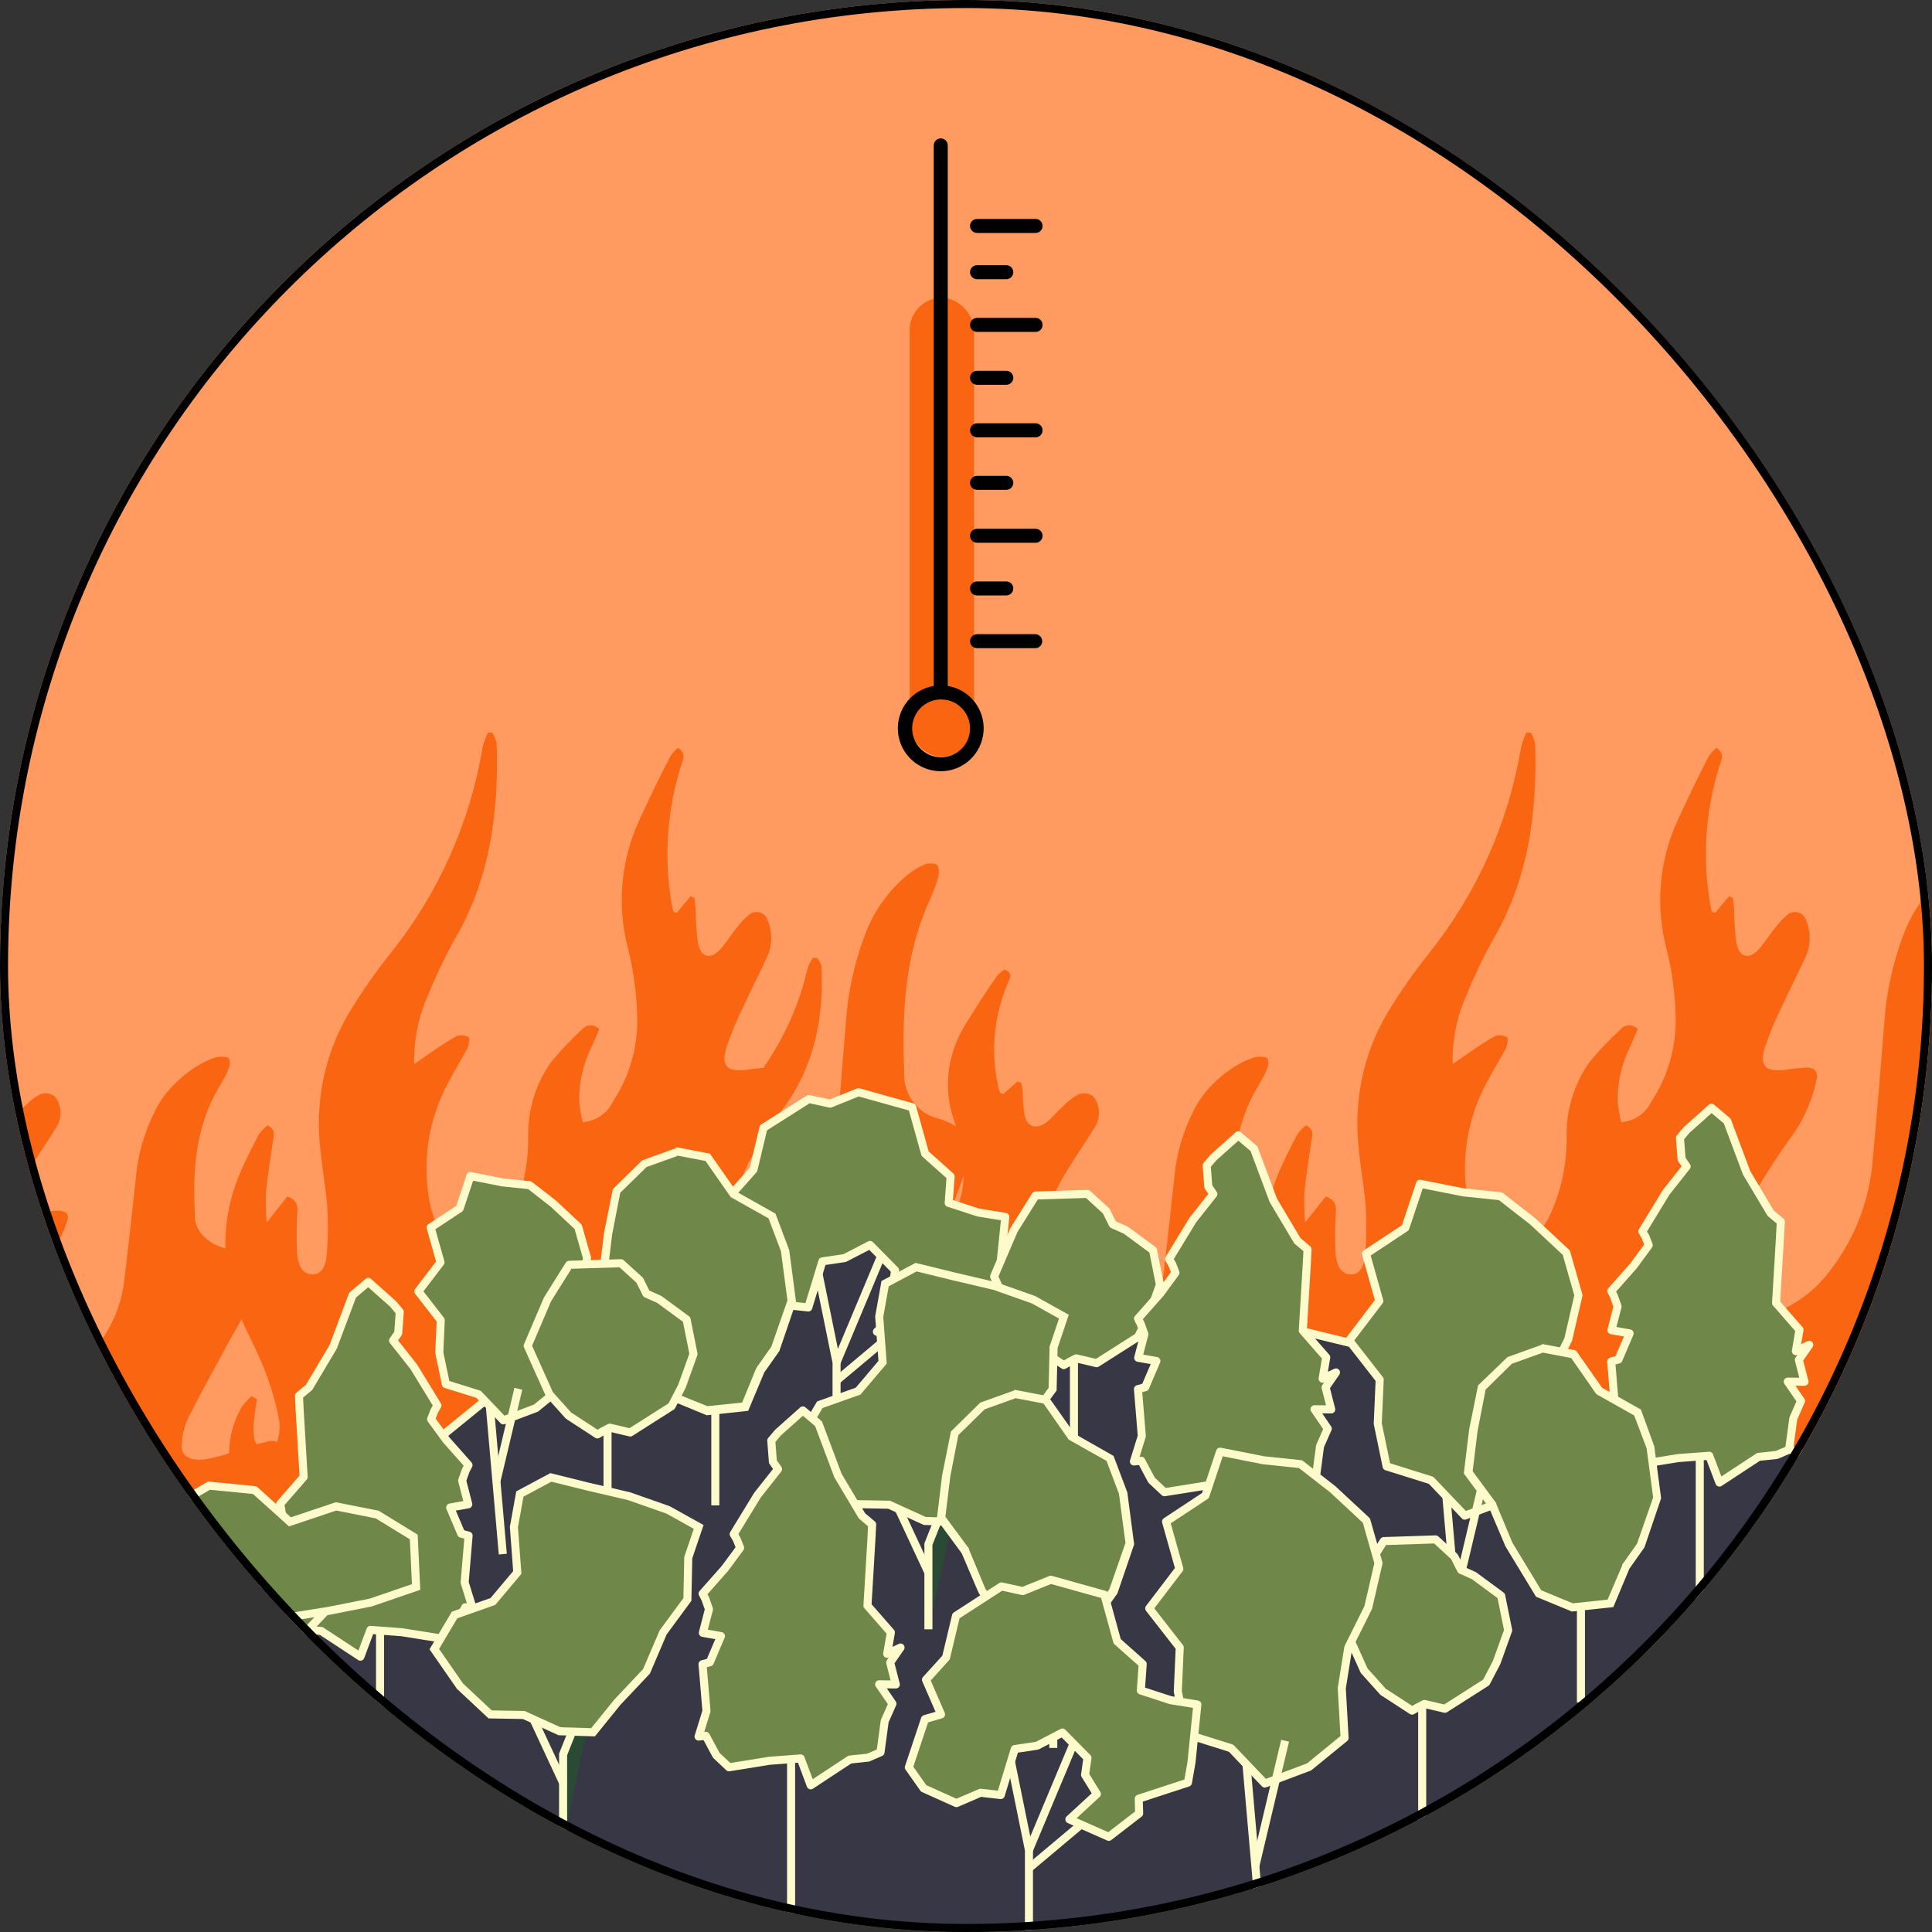 <svg width="240" height="240" viewBox="0 0 240 240" fill="none" xmlns="http://www.w3.org/2000/svg">
<rect x="0" y="0" width="240" height="240" fill="#333333" stroke="none"/>
<g clip-path="url(#clip0_629_5061)">
<rect width="240" height="240" rx="120" fill="#FF9A61"/>
<path d="M31.93 173.816C31.8 174.649 31.625 175.488 31.57 176.386C31.435 177.239 31.455 178.112 31.635 178.956C31.9 179.593 32.445 180.065 33.105 180.24C33.475 180.316 34.23 179.638 34.385 179.146V179.151C34.705 178.333 34.81 177.45 34.695 176.582C34.395 174.83 33.94 173.109 33.335 171.442C32.62 169.334 31.62 167.302 30.65 165.299C27.32 158.388 27.015 151.462 30.38 144.486C30.98 143.202 31.56 142.017 32.21 140.838C32.51 140.446 32.86 140.095 33.245 139.794C34.32 140.361 34 141.079 33.9 141.786C33.595 143.935 33.235 146.062 33.03 148.211C32.985 149.43 33.02 150.65 33.13 151.859L35.69 148.632C37.215 149.174 36.97 150.213 36.905 151.202L36.91 151.207C36.825 152.717 36.825 154.228 36.91 155.739C37.01 156.833 37.345 158.193 38.7 158.308C40.055 158.424 40.505 157.024 40.58 155.919C40.785 153.621 40.785 151.307 40.58 149.008C40.16 145.269 39.39 141.596 39.67 137.791H39.675C39.94 133.46 41.26 129.264 43.515 125.56C45.065 123.026 46.775 120.592 48.635 118.273C54.505 110.9 58.404 102.137 59.959 92.822C60.114 92.195 60.334 91.582 60.614 91H61.154H61.149C61.404 91.417 61.594 91.878 61.699 92.36C61.979 101.058 60.839 109.434 56.26 117.078C55.08 119.256 54.025 121.499 53.1 123.798C51.94 126.438 51.38 129.304 51.45 132.189C52.334 131.572 52.935 131.135 53.55 130.739C54.584 129.996 55.664 129.308 56.774 128.681C57.264 128.536 57.794 128.606 58.234 128.872C58.374 128.947 58.234 129.76 58.104 130.157C57.324 131.647 56.404 133.063 55.644 134.553C53.199 139.11 52.404 144.375 53.394 149.46C53.754 151.171 54.419 152.802 55.364 154.278C56.464 155.984 57.924 156.14 59.754 155.126V155.121C61.554 154.047 62.954 152.416 63.749 150.474C64.999 147.603 65.634 144.496 65.619 141.364C65.519 138.052 66.479 134.8 68.359 132.074C69.554 130.589 70.864 129.199 72.274 127.909C72.529 127.583 72.924 127.382 73.339 127.372C73.759 127.357 74.159 127.532 74.439 127.849C74.134 128.566 73.824 129.354 73.464 130.097C72.429 132.185 71.914 134.494 71.954 136.827C72.034 137.696 72.179 138.554 72.389 139.397C74.009 139.292 75.444 138.313 76.139 136.842C78.189 133.746 79.244 130.097 79.159 126.383C79.099 123.502 78.719 120.641 78.019 117.851C76.639 112.621 77.094 107.071 79.299 102.138C80.579 99.362 81.859 96.652 83.279 93.942C83.544 93.55 83.859 93.199 84.214 92.898C85.364 93.641 84.804 94.464 84.559 95.262C82.844 100.798 82.464 106.655 83.449 112.365C83.504 112.672 83.584 112.978 83.679 113.279C83.679 113.279 83.834 113.279 84.049 113.409L85.789 111.336L86.273 111.557C86.273 112.059 86.403 112.561 86.428 113.073C86.428 114.423 86.519 115.778 86.698 117.118C87.084 118.995 88.273 119.276 89.528 117.876C90.268 117.043 90.808 116.079 91.563 115.206C91.983 114.624 92.478 114.102 93.033 113.65C93.408 113.324 93.923 113.214 94.398 113.354C94.873 113.5 95.243 113.876 95.378 114.358C96.003 115.869 95.943 117.58 95.208 119.045C94.323 121.013 93.313 122.9 92.418 124.892C91.563 126.599 90.828 128.36 90.218 130.172C89.563 132.406 90.308 133.153 92.598 132.923C93.543 132.767 94.498 132.667 95.453 132.611C96.413 132.611 96.913 133.153 96.643 134.192C96.133 136.621 95.138 138.92 93.723 140.953C91.498 143.944 89.563 147.181 87.658 150.368C86.913 151.352 86.698 152.642 87.083 153.811L90.218 152.747C90.973 152.491 91.933 152.014 92.343 152.903C92.573 153.43 92.138 154.393 91.768 155.01C90.923 156.451 89.888 157.786 89.003 159.211C88.583 159.894 88.253 160.627 88.018 161.394C87.533 162.985 88.093 163.668 89.798 163.452V163.447C90.683 163.327 91.543 163.076 92.358 162.704C94.683 161.625 96.718 159.989 98.268 157.937C101.393 153.936 103.263 149.098 103.643 144.035C104.168 138.368 104.618 132.702 105.078 127.036C105.328 123.282 106.133 119.583 107.473 116.065C108.533 113.22 110.313 110.705 112.643 108.768C113.248 108.256 113.923 107.824 114.638 107.483C115.183 107.217 115.808 107.187 116.368 107.408C116.673 107.613 116.663 108.537 116.523 109.079V109.074C116.193 110.148 115.788 111.192 115.318 112.211C112.363 118.866 112.043 125.947 112.323 133.179C112.158 135.919 113.993 138.379 116.663 138.986C119.928 139.99 120.937 141.746 120.028 144.998C119.133 147.814 118.078 150.574 116.878 153.275C115.113 157.666 113.258 162.088 111.558 166.584C111.053 168.009 110.763 169.505 110.698 171.016C110.568 172.968 111.568 173.841 113.503 173.585C114.738 173.284 115.943 172.863 117.098 172.326C118.378 171.814 119.658 171.131 121.078 170.694C121.628 170.378 122.328 170.509 122.723 171.011C123.118 171.508 123.088 172.22 122.653 172.687C116.638 182.9 109.598 192.281 99.309 198.565C92.564 202.941 84.665 205.179 76.639 204.989C70.254 204.974 63.89 204.236 57.67 202.791C53.755 201.752 49.99 200.221 46.151 198.936C44.8 198.444 43.421 198.053 42.016 197.767C32.941 196.136 28.536 190.354 28.486 181.411C28.326 179.077 28.876 176.748 30.061 174.731C30.411 174.269 30.801 173.837 31.226 173.446L31.93 173.816Z" fill="#FA6512"/>
<path d="M103.972 188.682C103.84 189.091 103.663 189.503 103.608 189.944C103.471 190.363 103.492 190.792 103.674 191.206C103.941 191.519 104.492 191.751 105.159 191.837C105.533 191.874 106.296 191.542 106.452 191.3V191.302C106.776 190.901 106.882 190.467 106.766 190.04C106.462 189.18 106.003 188.334 105.391 187.516C104.669 186.48 103.658 185.482 102.678 184.498C99.313 181.103 99.005 177.701 102.405 174.274C103.012 173.643 103.598 173.061 104.254 172.482C104.558 172.289 104.911 172.117 105.3 171.969C106.387 172.248 106.063 172.6 105.962 172.948C105.654 174.003 105.29 175.048 105.083 176.103C105.038 176.703 105.073 177.302 105.184 177.896L107.771 176.311C109.312 176.577 109.064 177.087 108.999 177.573L109.004 177.575C108.918 178.317 108.918 179.059 109.004 179.801C109.105 180.339 109.443 181.007 110.813 181.064C112.182 181.12 112.637 180.433 112.712 179.89C112.919 178.761 112.919 177.625 112.712 176.495C112.288 174.659 111.51 172.854 111.793 170.985H111.798C112.066 168.858 113.399 166.796 115.678 164.977C117.244 163.732 118.972 162.536 120.852 161.397C126.783 157.776 130.724 153.471 132.296 148.895C132.452 148.587 132.675 148.286 132.958 148H133.503H133.498C133.756 148.205 133.948 148.431 134.054 148.668C134.337 152.941 133.185 157.055 128.557 160.81C127.365 161.88 126.299 162.982 125.364 164.111C124.192 165.408 123.626 166.816 123.696 168.233C124.591 167.93 125.197 167.716 125.818 167.521C126.864 167.156 127.956 166.818 129.077 166.51C129.572 166.439 130.108 166.473 130.553 166.604C130.694 166.641 130.553 167.04 130.421 167.235C129.633 167.967 128.703 168.662 127.935 169.395C125.465 171.633 124.661 174.219 125.662 176.717C126.025 177.558 126.697 178.359 127.652 179.084C128.764 179.922 130.239 179.998 132.089 179.5V179.498C133.907 178.97 135.322 178.169 136.125 177.215C137.389 175.805 138.03 174.279 138.015 172.74C137.914 171.113 138.884 169.516 140.784 168.177C141.991 167.447 143.315 166.764 144.74 166.131C144.998 165.97 145.397 165.872 145.816 165.867C146.24 165.859 146.645 165.946 146.928 166.101C146.619 166.454 146.306 166.841 145.942 167.206C144.897 168.231 144.376 169.365 144.417 170.512C144.497 170.938 144.644 171.36 144.856 171.774C146.493 171.722 147.943 171.241 148.645 170.519C150.717 168.998 151.783 167.206 151.697 165.381C151.637 163.966 151.253 162.561 150.545 161.19C149.151 158.621 149.611 155.894 151.839 153.471C153.132 152.108 154.426 150.776 155.86 149.445C156.128 149.253 156.447 149.08 156.805 148.932C157.967 149.297 157.401 149.702 157.154 150.094C155.421 152.813 155.037 155.69 156.032 158.495C156.088 158.646 156.169 158.796 156.265 158.944C156.265 158.944 156.421 158.944 156.639 159.008L158.397 157.99L158.887 158.098C158.887 158.345 159.018 158.591 159.044 158.843C159.044 159.506 159.135 160.172 159.316 160.83C159.705 161.752 160.908 161.89 162.176 161.202C162.924 160.793 163.47 160.32 164.232 159.891C164.657 159.605 165.157 159.348 165.718 159.126C166.097 158.966 166.617 158.912 167.097 158.981C167.577 159.052 167.951 159.237 168.087 159.474C168.719 160.216 168.658 161.057 167.916 161.777C167.021 162.743 166.001 163.67 165.096 164.649C164.232 165.487 163.49 166.352 162.873 167.243C162.211 168.34 162.964 168.707 165.278 168.594C166.233 168.517 167.198 168.468 168.163 168.441C169.133 168.441 169.638 168.707 169.366 169.217C168.85 170.411 167.845 171.54 166.415 172.538C164.167 174.008 162.211 175.598 160.286 177.163C159.534 177.646 159.316 178.28 159.705 178.855L162.873 178.332C163.636 178.206 164.606 177.972 165.021 178.408C165.253 178.667 164.813 179.141 164.44 179.444C163.586 180.151 162.54 180.807 161.645 181.507C161.221 181.843 160.888 182.203 160.65 182.58C160.16 183.361 160.726 183.697 162.449 183.591V183.588C163.343 183.529 164.212 183.406 165.036 183.223C167.385 182.693 169.441 181.889 171.008 180.881C174.165 178.916 176.055 176.54 176.439 174.052C176.97 171.269 177.424 168.485 177.889 165.702C178.142 163.858 178.955 162.041 180.309 160.313C181.38 158.915 183.179 157.68 185.534 156.728C186.145 156.477 186.827 156.265 187.55 156.097C188.1 155.966 188.732 155.951 189.298 156.06C189.606 156.161 189.596 156.615 189.454 156.881V156.878C189.121 157.406 188.712 157.919 188.237 158.419C185.251 161.688 184.927 165.167 185.21 168.72C185.044 170.066 186.898 171.274 189.596 171.572C192.895 172.065 193.916 172.928 192.996 174.526C192.092 175.909 191.026 177.265 189.813 178.591C188.03 180.748 186.155 182.92 184.437 185.129C183.927 185.829 183.634 186.564 183.568 187.306C183.437 188.265 184.448 188.694 186.403 188.568C187.651 188.42 188.868 188.213 190.036 187.949C191.329 187.698 192.622 187.363 194.057 187.148C194.613 186.993 195.321 187.057 195.72 187.303C196.119 187.548 196.089 187.898 195.649 188.127C189.571 193.144 182.457 197.752 172.059 200.839C165.244 202.989 157.261 204.088 149.151 203.994C142.699 203.987 136.267 203.625 129.982 202.915C126.026 202.404 122.222 201.652 118.342 201.021C116.977 200.78 115.583 200.587 114.163 200.447C104.993 199.646 100.542 196.805 100.491 192.412C100.33 191.266 100.886 190.122 102.083 189.131C102.437 188.904 102.831 188.692 103.26 188.5L103.972 188.682Z" fill="#FA6512"/>
<path d="M-57.028 181.475C-57.16 182.104 -57.337 182.736 -57.392 183.414C-57.529 184.058 -57.508 184.716 -57.327 185.352C-57.059 185.833 -56.508 186.189 -55.841 186.322C-55.467 186.379 -54.704 185.867 -54.548 185.496V185.5C-54.224 184.883 -54.118 184.217 -54.234 183.562C-54.538 182.24 -54.997 180.942 -55.609 179.685C-56.331 178.094 -57.342 176.561 -58.322 175.05C-61.687 169.837 -61.995 164.612 -58.595 159.349C-57.989 158.38 -57.402 157.487 -56.745 156.597C-56.442 156.302 -56.089 156.037 -55.7 155.809C-54.613 156.237 -54.937 156.779 -55.038 157.313C-55.346 158.933 -55.71 160.538 -55.917 162.159C-55.962 163.079 -55.927 163.999 -55.816 164.911L-53.229 162.477C-51.688 162.886 -51.936 163.67 -52.001 164.415L-51.996 164.419C-52.082 165.559 -52.082 166.698 -51.996 167.838C-51.895 168.663 -51.557 169.689 -50.188 169.777C-48.818 169.864 -48.364 168.807 -48.288 167.974C-48.081 166.24 -48.081 164.495 -48.288 162.761C-48.712 159.94 -49.49 157.169 -49.207 154.299H-49.202C-48.934 151.031 -47.6 147.866 -45.322 145.072C-43.756 143.16 -42.028 141.324 -40.148 139.574C-34.217 134.012 -30.276 127.401 -28.704 120.374C-28.547 119.901 -28.325 119.439 -28.042 119H-27.497H-27.502C-27.244 119.314 -27.052 119.663 -26.946 120.026C-26.663 126.587 -27.815 132.906 -32.443 138.673C-33.635 140.316 -34.702 142.008 -35.636 143.742C-36.808 145.734 -37.374 147.896 -37.304 150.073C-36.409 149.607 -35.803 149.278 -35.182 148.978C-34.136 148.418 -33.044 147.899 -31.923 147.426C-31.428 147.316 -30.892 147.369 -30.448 147.57C-30.306 147.627 -30.448 148.24 -30.579 148.539C-31.367 149.664 -32.297 150.731 -33.065 151.856C-35.535 155.294 -36.339 159.265 -35.338 163.101C-34.974 164.392 -34.303 165.623 -33.348 166.736C-32.236 168.023 -30.761 168.141 -28.912 167.376V167.372C-27.093 166.562 -25.678 165.331 -24.875 163.866C-23.611 161.7 -22.97 159.357 -22.985 156.994C-23.086 154.495 -22.116 152.042 -20.216 149.986C-19.009 148.865 -17.685 147.816 -16.26 146.843C-16.002 146.597 -15.603 146.446 -15.184 146.438C-14.759 146.427 -14.355 146.559 -14.072 146.798C-14.381 147.339 -14.694 147.934 -15.058 148.494C-16.104 150.069 -16.624 151.811 -16.584 153.571C-16.503 154.226 -16.356 154.874 -16.144 155.51C-14.507 155.43 -13.057 154.692 -12.354 153.583C-10.283 151.247 -9.217 148.494 -9.303 145.692C-9.363 143.519 -9.747 141.361 -10.455 139.256C-11.849 135.311 -11.389 131.123 -9.161 127.402C-7.868 125.308 -6.574 123.264 -5.14 121.219C-4.872 120.924 -4.553 120.659 -4.195 120.432C-3.033 120.992 -3.599 121.613 -3.846 122.215C-5.579 126.391 -5.963 130.81 -4.968 135.118C-4.912 135.349 -4.831 135.58 -4.735 135.807C-4.735 135.807 -4.579 135.807 -4.361 135.905L-2.603 134.342L-2.113 134.508C-2.113 134.887 -1.982 135.265 -1.956 135.652C-1.956 136.67 -1.865 137.692 -1.684 138.703C-1.295 140.119 -0.092 140.331 1.176 139.275C1.924 138.646 2.47 137.919 3.232 137.261C3.657 136.821 4.157 136.428 4.718 136.087C5.097 135.841 5.617 135.758 6.097 135.864C6.577 135.973 6.951 136.257 7.087 136.621C7.719 137.761 7.658 139.052 6.916 140.157C6.021 141.641 5.001 143.065 4.096 144.568C3.232 145.855 2.49 147.184 1.873 148.551C1.211 150.236 1.964 150.8 4.278 150.626C5.233 150.508 6.198 150.433 7.163 150.391C8.133 150.391 8.638 150.8 8.366 151.584C7.85 153.416 6.845 155.15 5.415 156.684C3.167 158.94 1.211 161.382 -0.714 163.786C-1.466 164.529 -1.684 165.502 -1.295 166.384L1.873 165.581C2.636 165.388 3.606 165.028 4.021 165.698C4.253 166.096 3.813 166.823 3.44 167.289C2.586 168.375 1.54 169.382 0.645 170.458C0.221 170.973 -0.112 171.525 -0.35 172.105C-0.84 173.305 -0.274 173.82 1.449 173.657V173.653C2.343 173.562 3.212 173.373 4.036 173.093C6.385 172.279 8.441 171.044 10.008 169.496C13.165 166.478 15.055 162.829 15.439 159.009C15.97 154.734 16.424 150.46 16.889 146.185C17.142 143.353 17.955 140.563 19.309 137.909C20.38 135.762 22.179 133.865 24.534 132.404C25.145 132.018 25.827 131.692 26.55 131.435C27.1 131.234 27.732 131.211 28.298 131.378C28.606 131.533 28.596 132.23 28.454 132.639V132.635C28.121 133.445 27.712 134.232 27.237 135.001C24.251 140.022 23.927 145.363 24.21 150.819C24.044 152.887 25.898 154.742 28.596 155.2C31.895 155.957 32.916 157.282 31.996 159.736C31.092 161.86 30.026 163.942 28.813 165.979C27.03 169.292 25.155 172.628 23.437 176.02C22.927 177.095 22.634 178.223 22.568 179.363C22.437 180.835 23.448 181.494 25.403 181.301C26.651 181.074 27.868 180.756 29.036 180.351C30.329 179.965 31.622 179.45 33.057 179.12C33.613 178.882 34.321 178.98 34.72 179.359C35.119 179.734 35.089 180.271 34.649 180.624C28.571 188.328 21.457 195.405 11.059 200.145C4.244 203.447 -3.739 205.135 -11.849 204.992C-18.301 204.98 -24.733 204.424 -31.017 203.333C-34.974 202.549 -38.778 201.395 -42.658 200.425C-44.023 200.054 -45.417 199.759 -46.837 199.543C-56.007 198.313 -60.458 193.951 -60.508 187.205C-60.67 185.444 -60.114 183.687 -58.917 182.165C-58.563 181.817 -58.169 181.491 -57.74 181.196L-57.028 181.475Z" fill="#FA6512"/>
<path d="M160.93 173.816C160.8 174.649 160.625 175.488 160.57 176.386C160.435 177.239 160.455 178.112 160.635 178.956C160.9 179.593 161.445 180.065 162.105 180.24C162.475 180.316 163.23 179.638 163.385 179.146V179.151C163.705 178.333 163.81 177.45 163.695 176.582C163.395 174.83 162.94 173.109 162.335 171.442C161.62 169.334 160.62 167.302 159.65 165.299C156.32 158.388 156.015 151.462 159.38 144.486C159.98 143.202 160.56 142.017 161.21 140.838C161.51 140.446 161.86 140.095 162.245 139.794C163.32 140.361 163 141.079 162.9 141.786C162.595 143.935 162.235 146.062 162.03 148.211C161.985 149.43 162.02 150.65 162.13 151.859L164.69 148.632C166.215 149.174 165.97 150.213 165.905 151.202L165.91 151.207C165.825 152.717 165.825 154.228 165.91 155.739C166.01 156.833 166.345 158.193 167.7 158.308C169.055 158.424 169.505 157.024 169.58 155.919C169.785 153.621 169.785 151.307 169.58 149.008C169.16 145.269 168.39 141.596 168.67 137.791H168.675C168.94 133.46 170.26 129.264 172.515 125.56C174.065 123.026 175.775 120.592 177.635 118.273C183.504 110.9 187.404 102.137 188.959 92.822C189.114 92.195 189.334 91.582 189.614 91H190.154H190.149C190.404 91.417 190.594 91.878 190.699 92.36C190.979 101.058 189.839 109.434 185.26 117.078C184.08 119.256 183.025 121.499 182.1 123.798C180.94 126.438 180.38 129.304 180.45 132.189C181.335 131.572 181.935 131.135 182.549 130.739C183.584 129.996 184.664 129.308 185.774 128.681C186.264 128.536 186.794 128.606 187.234 128.872C187.374 128.947 187.234 129.76 187.104 130.157C186.324 131.647 185.404 133.063 184.644 134.553C182.199 139.11 181.404 144.375 182.394 149.46C182.754 151.171 183.419 152.802 184.364 154.278C185.464 155.984 186.924 156.14 188.754 155.126V155.121C190.554 154.047 191.954 152.416 192.749 150.474C193.999 147.603 194.634 144.496 194.619 141.364C194.519 138.052 195.479 134.8 197.359 132.074C198.554 130.589 199.864 129.199 201.274 127.909C201.529 127.583 201.924 127.382 202.339 127.372C202.759 127.357 203.159 127.532 203.439 127.849C203.134 128.566 202.824 129.354 202.464 130.097C201.429 132.185 200.914 134.494 200.954 136.827C201.034 137.696 201.179 138.554 201.389 139.397C203.009 139.292 204.444 138.313 205.139 136.842C207.189 133.746 208.244 130.097 208.159 126.383C208.099 123.502 207.719 120.641 207.019 117.851C205.639 112.621 206.094 107.071 208.299 102.138C209.579 99.362 210.859 96.652 212.279 93.942C212.544 93.55 212.859 93.199 213.214 92.898C214.364 93.641 213.804 94.464 213.559 95.262C211.844 100.798 211.464 106.655 212.449 112.365C212.504 112.672 212.584 112.978 212.679 113.279C212.679 113.279 212.834 113.279 213.049 113.409L214.789 111.336L215.274 111.557C215.274 112.059 215.404 112.561 215.429 113.073C215.429 114.423 215.519 115.778 215.699 117.118C216.084 118.995 217.274 119.276 218.528 117.876C219.268 117.043 219.808 116.079 220.563 115.206C220.983 114.624 221.478 114.102 222.033 113.65C222.408 113.324 222.923 113.214 223.398 113.354C223.873 113.5 224.243 113.876 224.378 114.358C225.003 115.869 224.943 117.58 224.208 119.045C223.323 121.013 222.313 122.9 221.418 124.892C220.563 126.599 219.828 128.36 219.218 130.172C218.563 132.406 219.308 133.153 221.598 132.923C222.543 132.767 223.498 132.667 224.453 132.611C225.413 132.611 225.913 133.153 225.643 134.192C225.133 136.621 224.138 138.92 222.723 140.953C220.498 143.944 218.563 147.181 216.658 150.368C215.913 151.352 215.698 152.642 216.083 153.811L219.218 152.747C219.973 152.491 220.933 152.014 221.343 152.903C221.573 153.43 221.138 154.393 220.768 155.01C219.923 156.451 218.888 157.786 218.003 159.211C217.583 159.894 217.253 160.627 217.018 161.394C216.533 162.985 217.093 163.668 218.798 163.452V163.447C219.683 163.327 220.543 163.076 221.358 162.704C223.683 161.625 225.718 159.989 227.268 157.937C230.393 153.936 232.263 149.098 232.643 144.035C233.168 138.368 233.618 132.702 234.078 127.036C234.328 123.282 235.133 119.583 236.473 116.065C237.533 113.22 239.313 110.705 241.643 108.768C242.248 108.256 242.923 107.824 243.638 107.483C244.183 107.217 244.808 107.187 245.368 107.408C245.673 107.613 245.663 108.537 245.523 109.079V109.074C245.193 110.148 244.788 111.192 244.318 112.211C241.363 118.866 241.043 125.947 241.323 133.179C241.158 135.919 242.993 138.379 245.663 138.986C248.928 139.99 249.937 141.746 249.028 144.998C248.133 147.814 247.078 150.574 245.878 153.275C244.113 157.666 242.258 162.088 240.558 166.584C240.053 168.009 239.763 169.505 239.698 171.016C239.568 172.968 240.568 173.841 242.503 173.585C243.738 173.284 244.943 172.863 246.098 172.326C247.378 171.814 248.658 171.131 250.078 170.694C250.628 170.378 251.328 170.509 251.723 171.011C252.118 171.508 252.088 172.22 251.653 172.687C245.638 182.9 238.598 192.281 228.309 198.565C221.564 202.941 213.665 205.179 205.639 204.989C199.254 204.974 192.89 204.236 186.67 202.791C182.755 201.752 178.99 200.221 175.15 198.936C173.801 198.444 172.421 198.053 171.016 197.767C161.941 196.136 157.536 190.354 157.486 181.411C157.326 179.077 157.876 176.748 159.061 174.731C159.411 174.269 159.801 173.837 160.226 173.446L160.93 173.816Z" fill="#FA6512"/>
<path d="M232.972 188.682C232.84 189.091 232.663 189.503 232.608 189.944C232.471 190.363 232.492 190.792 232.674 191.206C232.941 191.519 233.492 191.751 234.159 191.837C234.533 191.874 235.296 191.542 235.452 191.3V191.302C235.776 190.901 235.882 190.467 235.766 190.04C235.462 189.18 235.003 188.334 234.391 187.516C233.669 186.48 232.658 185.482 231.678 184.498C228.313 181.103 228.005 177.701 231.405 174.274C232.012 173.643 232.598 173.061 233.254 172.482C233.558 172.289 233.911 172.117 234.3 171.969C235.387 172.248 235.063 172.6 234.962 172.948C234.654 174.003 234.29 175.048 234.083 176.103C234.038 176.703 234.073 177.302 234.184 177.896L236.771 176.311C238.312 176.577 238.064 177.087 237.999 177.573L238.004 177.575C237.918 178.317 237.918 179.059 238.004 179.801C238.105 180.339 238.443 181.007 239.813 181.064C241.182 181.12 241.637 180.433 241.712 179.89C241.919 178.761 241.919 177.625 241.712 176.495C241.288 174.659 240.51 172.854 240.793 170.985H240.798C241.066 168.858 242.399 166.796 244.678 164.977C246.244 163.732 247.972 162.536 249.852 161.397C255.783 157.776 259.724 153.471 261.296 148.895C261.452 148.587 261.675 148.286 261.958 148H262.503H262.498C262.756 148.205 262.948 148.431 263.054 148.668C263.337 152.941 262.185 157.055 257.557 160.81C256.365 161.88 255.299 162.982 254.364 164.111C253.192 165.408 252.626 166.816 252.696 168.233C253.591 167.93 254.197 167.716 254.818 167.521C255.864 167.156 256.956 166.818 258.077 166.51C258.572 166.439 259.108 166.473 259.553 166.604C259.694 166.641 259.553 167.04 259.421 167.235C258.633 167.967 257.703 168.662 256.935 169.395C254.465 171.633 253.661 174.219 254.662 176.717C255.025 177.558 255.697 178.359 256.652 179.084C257.764 179.922 259.239 179.998 261.089 179.5V179.498C262.907 178.97 264.322 178.169 265.125 177.215C266.389 175.805 267.03 174.279 267.015 172.74C266.914 171.113 267.884 169.516 269.784 168.177C270.991 167.447 272.315 166.764 273.74 166.131C273.998 165.97 274.397 165.872 274.816 165.867C275.24 165.859 275.645 165.946 275.928 166.101C275.619 166.454 275.306 166.841 274.942 167.206C273.897 168.231 273.376 169.365 273.417 170.512C273.497 170.938 273.644 171.36 273.856 171.774C275.493 171.722 276.943 171.241 277.645 170.519C279.717 168.998 280.783 167.206 280.697 165.381C280.637 163.966 280.253 162.561 279.545 161.19C278.151 158.621 278.611 155.894 280.839 153.471C282.132 152.108 283.426 150.776 284.86 149.445C285.128 149.253 285.447 149.08 285.805 148.932C286.967 149.297 286.401 149.702 286.154 150.094C284.421 152.813 284.037 155.69 285.032 158.495C285.088 158.646 285.169 158.796 285.265 158.944C285.265 158.944 285.421 158.944 285.639 159.008L287.397 157.99L287.887 158.098C287.887 158.345 288.018 158.591 288.044 158.843C288.044 159.506 288.135 160.172 288.316 160.83C288.705 161.752 289.908 161.89 291.176 161.202C291.924 160.793 292.47 160.32 293.232 159.891C293.657 159.605 294.157 159.348 294.718 159.126C295.097 158.966 295.617 158.912 296.097 158.981C296.577 159.052 296.951 159.237 297.087 159.474C297.719 160.216 297.658 161.057 296.916 161.777C296.021 162.743 295.001 163.67 294.096 164.649C293.232 165.487 292.49 166.352 291.873 167.243C291.211 168.34 291.964 168.707 294.278 168.594C295.233 168.517 296.198 168.468 297.163 168.441C298.133 168.441 298.638 168.707 298.366 169.217C297.85 170.411 296.845 171.54 295.415 172.538C293.167 174.008 291.211 175.598 289.286 177.163C288.534 177.646 288.316 178.28 288.705 178.855L291.873 178.332C292.636 178.206 293.606 177.972 294.021 178.408C294.253 178.667 293.813 179.141 293.44 179.444C292.586 180.151 291.54 180.807 290.645 181.507C290.221 181.843 289.888 182.203 289.65 182.58C289.16 183.361 289.726 183.697 291.449 183.591V183.588C292.343 183.529 293.212 183.406 294.036 183.223C296.385 182.693 298.441 181.889 300.008 180.881C303.165 178.916 305.055 176.54 305.439 174.052C305.97 171.269 306.424 168.485 306.889 165.702C307.142 163.858 307.955 162.041 309.309 160.313C310.38 158.915 312.179 157.68 314.534 156.728C315.145 156.477 315.827 156.265 316.55 156.097C317.1 155.966 317.732 155.951 318.298 156.06C318.606 156.161 318.596 156.615 318.454 156.881V156.878C318.121 157.406 317.712 157.919 317.237 158.419C314.251 161.688 313.927 165.167 314.21 168.72C314.044 170.066 315.898 171.274 318.596 171.572C321.895 172.065 322.916 172.928 321.996 174.526C321.092 175.909 320.026 177.265 318.813 178.591C317.03 180.748 315.155 182.92 313.437 185.129C312.927 185.829 312.634 186.564 312.568 187.306C312.437 188.265 313.448 188.694 315.403 188.568C316.651 188.42 317.868 188.213 319.036 187.949C320.329 187.698 321.622 187.363 323.057 187.148C323.613 186.993 324.321 187.057 324.72 187.303C325.119 187.548 325.089 187.898 324.649 188.127C318.571 193.144 311.457 197.752 301.059 200.839C294.244 202.989 286.261 204.088 278.151 203.994C271.699 203.987 265.267 203.625 258.982 202.915C255.026 202.404 251.222 201.652 247.342 201.021C245.977 200.78 244.583 200.587 243.163 200.447C233.993 199.646 229.542 196.805 229.491 192.412C229.33 191.266 229.886 190.122 231.083 189.131C231.437 188.904 231.831 188.692 232.26 188.5L232.972 188.682Z" fill="#FA6512"/>
<path d="M71.972 181.475C71.84 182.104 71.663 182.736 71.608 183.414C71.471 184.058 71.492 184.716 71.674 185.352C71.941 185.833 72.492 186.189 73.159 186.322C73.533 186.379 74.296 185.867 74.452 185.496V185.5C74.776 184.883 74.882 184.217 74.766 183.562C74.462 182.24 74.003 180.942 73.391 179.685C72.669 178.094 71.658 176.561 70.678 175.05C67.313 169.837 67.005 164.612 70.405 159.349C71.011 158.38 71.598 157.487 72.254 156.597C72.558 156.302 72.911 156.037 73.3 155.809C74.387 156.237 74.063 156.779 73.962 157.313C73.654 158.933 73.29 160.538 73.083 162.159C73.038 163.079 73.073 163.999 73.184 164.911L75.771 162.477C77.312 162.886 77.064 163.67 76.999 164.415L77.004 164.419C76.918 165.559 76.918 166.698 77.004 167.838C77.105 168.663 77.443 169.689 78.812 169.777C80.182 169.864 80.636 168.807 80.712 167.974C80.919 166.24 80.919 164.495 80.712 162.761C80.288 159.94 79.51 157.169 79.793 154.299H79.798C80.066 151.031 81.4 147.866 83.678 145.072C85.244 143.16 86.972 141.324 88.852 139.574C94.784 134.012 98.724 127.401 100.296 120.374C100.452 119.901 100.675 119.439 100.958 119H101.503H101.498C101.756 119.314 101.948 119.663 102.054 120.026C102.337 126.587 101.185 132.906 96.557 138.673C95.365 140.316 94.299 142.008 93.364 143.742C92.192 145.734 91.626 147.896 91.696 150.073C92.591 149.607 93.197 149.278 93.818 148.978C94.864 148.418 95.956 147.899 97.077 147.426C97.572 147.316 98.108 147.369 98.552 147.57C98.694 147.627 98.552 148.24 98.421 148.539C97.633 149.664 96.703 150.731 95.935 151.856C93.465 155.294 92.661 159.265 93.662 163.101C94.025 164.392 94.697 165.623 95.652 166.736C96.764 168.023 98.239 168.141 100.089 167.376V167.372C101.907 166.562 103.322 165.331 104.125 163.866C105.389 161.7 106.03 159.357 106.015 156.994C105.914 154.495 106.884 152.042 108.784 149.986C109.991 148.865 111.315 147.816 112.74 146.843C112.998 146.597 113.397 146.446 113.816 146.438C114.24 146.427 114.645 146.559 114.928 146.798C114.619 147.339 114.306 147.934 113.942 148.494C112.897 150.069 112.376 151.811 112.417 153.571C112.497 154.226 112.644 154.874 112.856 155.51C114.493 155.43 115.943 154.692 116.645 153.583C118.717 151.247 119.783 148.494 119.697 145.692C119.637 143.519 119.253 141.361 118.545 139.256C117.151 135.311 117.611 131.123 119.839 127.402C121.132 125.308 122.426 123.264 123.86 121.219C124.128 120.924 124.447 120.659 124.805 120.432C125.967 120.992 125.401 121.613 125.154 122.215C123.421 126.391 123.037 130.81 124.032 135.118C124.088 135.349 124.169 135.58 124.265 135.807C124.265 135.807 124.421 135.807 124.639 135.905L126.397 134.342L126.887 134.508C126.887 134.887 127.018 135.265 127.044 135.652C127.044 136.67 127.135 137.692 127.316 138.703C127.705 140.119 128.908 140.331 130.176 139.275C130.924 138.646 131.47 137.919 132.232 137.261C132.657 136.821 133.157 136.428 133.718 136.087C134.097 135.841 134.617 135.758 135.097 135.864C135.577 135.973 135.951 136.257 136.087 136.621C136.719 137.761 136.658 139.052 135.916 140.157C135.021 141.641 134.001 143.065 133.096 144.568C132.232 145.855 131.49 147.184 130.873 148.551C130.211 150.236 130.964 150.8 133.278 150.626C134.233 150.508 135.198 150.433 136.163 150.391C137.133 150.391 137.638 150.8 137.366 151.584C136.85 153.416 135.845 155.15 134.415 156.684C132.167 158.94 130.211 161.382 128.286 163.786C127.534 164.529 127.316 165.502 127.705 166.384L130.873 165.581C131.636 165.388 132.606 165.028 133.021 165.698C133.253 166.096 132.813 166.823 132.44 167.289C131.586 168.375 130.54 169.382 129.645 170.458C129.221 170.973 128.888 171.525 128.65 172.105C128.16 173.305 128.726 173.82 130.449 173.657V173.653C131.343 173.562 132.212 173.373 133.036 173.093C135.385 172.279 137.441 171.044 139.008 169.496C142.165 166.478 144.055 162.829 144.439 159.009C144.97 154.734 145.424 150.46 145.889 146.185C146.142 143.353 146.955 140.563 148.309 137.909C149.38 135.762 151.179 133.865 153.534 132.404C154.145 132.018 154.827 131.692 155.55 131.435C156.1 131.234 156.732 131.211 157.298 131.378C157.606 131.533 157.596 132.23 157.454 132.639V132.635C157.121 133.445 156.712 134.232 156.237 135.001C153.251 140.022 152.927 145.363 153.21 150.819C153.044 152.887 154.898 154.742 157.596 155.2C160.895 155.957 161.916 157.282 160.996 159.736C160.092 161.86 159.026 163.942 157.813 165.979C156.03 169.292 154.155 172.628 152.437 176.02C151.927 177.095 151.634 178.223 151.568 179.363C151.437 180.835 152.448 181.494 154.403 181.301C155.651 181.074 156.868 180.756 158.036 180.351C159.329 179.965 160.622 179.45 162.057 179.12C162.613 178.882 163.321 178.98 163.72 179.359C164.119 179.734 164.089 180.271 163.649 180.624C157.571 188.328 150.457 195.405 140.059 200.145C133.244 203.447 125.261 205.135 117.151 204.992C110.699 204.98 104.267 204.424 97.983 203.333C94.026 202.549 90.222 201.395 86.342 200.425C84.977 200.054 83.583 199.759 82.163 199.543C72.993 198.313 68.542 193.951 68.492 187.205C68.33 185.444 68.886 183.687 70.083 182.165C70.437 181.817 70.831 181.491 71.26 181.196L71.972 181.475Z" fill="#FA6512"/>
<rect x="113" y="37" width="8" height="57" rx="4" fill="#FA6512"/>
<path d="M116.864 17.193C116.384 17.193 115.994 17.584 115.994 18.063V85.21C113.255 85.662 111.321 88.143 111.548 90.909C111.776 93.675 114.087 95.806 116.864 95.806C119.64 95.806 121.951 93.675 122.179 90.909C122.407 88.143 120.473 85.662 117.734 85.21V18.063C117.734 17.832 117.642 17.611 117.479 17.448C117.316 17.285 117.095 17.193 116.864 17.193ZM120.5 90.474C120.503 91.928 119.63 93.24 118.288 93.797C116.945 94.358 115.399 94.052 114.369 93.026C113.339 91.999 113.03 90.453 113.588 89.107C114.141 87.765 115.453 86.888 116.908 86.888C118.889 86.888 120.497 88.492 120.5 90.474Z" fill="black"/>
<path d="M129.469 79.649C129.469 79.418 129.378 79.197 129.215 79.034C129.051 78.871 128.831 78.779 128.599 78.779H121.371C120.892 78.779 120.501 79.17 120.501 79.649C120.501 80.132 120.892 80.519 121.371 80.519H128.644C129.109 80.496 129.473 80.115 129.469 79.649Z" fill="black"/>
<path d="M121.37 73.968H125.006C125.486 73.968 125.876 73.58 125.876 73.097C125.876 72.618 125.486 72.228 125.006 72.228H121.37C120.891 72.228 120.5 72.618 120.5 73.097C120.5 73.58 120.891 73.968 121.37 73.968Z" fill="black"/>
<path d="M128.599 65.686H121.371C120.892 65.686 120.501 66.076 120.501 66.555C120.501 67.038 120.892 67.425 121.371 67.425H128.644C129.126 67.425 129.514 67.038 129.514 66.555C129.514 66.076 129.126 65.686 128.644 65.686H128.599Z" fill="black"/>
<path d="M121.37 60.849H125.006C125.486 60.849 125.876 60.459 125.876 59.979C125.876 59.5 125.486 59.109 125.006 59.109H121.37C120.891 59.109 120.5 59.5 120.5 59.979C120.5 60.459 120.891 60.849 121.37 60.849Z" fill="black"/>
<path d="M128.599 52.585H121.371C120.892 52.585 120.501 52.976 120.501 53.455C120.501 53.934 120.892 54.325 121.371 54.325H128.644C129.126 54.325 129.514 53.934 129.514 53.455C129.514 52.976 129.126 52.585 128.644 52.585H128.599Z" fill="black"/>
<path d="M121.37 47.8H125.006C125.486 47.8 125.876 47.409 125.876 46.93C125.876 46.45 125.486 46.06 125.006 46.06H121.37C120.891 46.06 120.5 46.45 120.5 46.93C120.5 47.409 120.891 47.8 121.37 47.8Z" fill="black"/>
<path d="M128.599 39.49H121.371C120.892 39.49 120.501 39.881 120.501 40.36C120.501 40.843 120.892 41.23 121.371 41.23H128.644C129.126 41.23 129.514 40.843 129.514 40.36C129.514 39.881 129.126 39.49 128.644 39.49H128.599Z" fill="black"/>
<path d="M128.599 27.198H121.371C120.892 27.198 120.501 27.589 120.501 28.068C120.501 28.547 120.892 28.938 121.371 28.938H128.644C129.126 28.938 129.514 28.547 129.514 28.068C129.514 27.589 129.126 27.198 128.644 27.198H128.599Z" fill="black"/>
<path d="M121.37 34.681H125.006C125.486 34.681 125.876 34.291 125.876 33.811C125.876 33.329 125.486 32.941 125.006 32.941H121.37C120.891 32.941 120.5 33.329 120.5 33.811C120.5 34.291 120.891 34.681 121.37 34.681Z" fill="black"/>
<path d="M152.22 260.47L2 223.96V221.38L91.78 150.39L242 184.87V186.9L152.22 260.47Z" fill="#2A4A35" stroke="#FDFBCC" stroke-linejoin="round"/>
<path d="M152.22 257.89L2 221.38L91.78 148.37L242 184.87L152.22 257.89Z" fill="#373746" stroke="#FDFBCC" stroke-linejoin="round"/>
<path d="M103.92 186.12V169.25L100.34 151.66" stroke="#FDFBCC" stroke-miterlimit="10"/>
<path d="M103.92 169.25L110.35 153.9" stroke="#FDFBCC" stroke-miterlimit="10"/>
<path d="M103.92 171.5L115.75 161.58" stroke="#FDFBCC" stroke-miterlimit="10"/>
<path d="M100.41 162.42L102.16 156.69L104.93 156.28L108.08 154.65L111.19 157.8L110.89 159.9L112.36 162.28L108.93 165.43L113.84 167.61L117.6 164.7V162.86L123.71 160.86L124.15 158.36L124.88 151.17L121.55 150.63L117.85 149.43L118.09 146.14L114.92 143.31L113.31 137.54L106.64 135.68L103.13 137.1L100.48 136.52L94.841 140.1L93.6 145.29L91.111 148.1L92.981 152.4L90.981 152.99L88.981 158.99L90.82 161.6L94.9 163.43L97.841 162.14L100.41 162.42Z" fill="#6F8749" stroke="#FDFBCC" stroke-linejoin="round"/>
<path d="M133.41 161.37V185.34" stroke="#FDFBCC" stroke-miterlimit="10"/>
<path d="M128.56 167.23L126.2 164.61L123.49 158.57L125.95 152.81L128.64 148.51L135.09 148.31L137.41 150.43L138.24 152.1L139.84 152.81L143.23 155.3L144.09 159.59L142.65 163.6L141.37 166.07L136.23 169.34L133.68 168.74L132.86 169.17L132.15 169.58L128.56 167.23Z" fill="#6F8749" stroke="#FDFBCC" stroke-linejoin="round"/>
<path d="M179.29 181.54L181.86 210.86" stroke="#FDFBCC" stroke-miterlimit="10"/>
<path d="M177.77 183.89L172.25 182.16L171.15 176.84L171.39 171.38L167.6 166.52L171.34 161.61L169.69 155.75L174.58 152.51L176.4 147.05L181.79 148.12L186.39 148.6L190.4 151.72L194.57 155.61L196.08 160.9L194.81 166.4L192.32 171.38L191.52 176.45L191.86 182.61L187.46 186.22L181.96 188.28L177.77 183.89Z" fill="#6F8749" stroke="#FDFBCC" stroke-linejoin="round"/>
<path d="M180.78 198.54L184.48 182.96" stroke="#FDFBCC" stroke-miterlimit="10"/>
<path d="M60.57 171.48L62.46 193.06" stroke="#FDFBCC" stroke-miterlimit="10"/>
<path d="M59.45 173.21L55.39 171.94L54.57 168.02L54.75 164L51.97 160.42L54.72 156.81L53.5 152.49L57.1 150.11L58.44 146.09L62.41 146.88L65.8 147.23L68.75 149.53L71.82 152.4L72.93 156.29L71.99 160.33L70.16 164L69.57 167.73L69.83 172.27L66.58 174.92L62.53 176.44L59.45 173.21Z" fill="#6F8749" stroke="#FDFBCC" stroke-linejoin="round"/>
<path d="M61.67 183.99L64.39 172.52" stroke="#FDFBCC" stroke-miterlimit="10"/>
<path d="M88.86 187V166.35" stroke="#FDFBCC" stroke-miterlimit="10"/>
<path d="M83.62 173.47L79.92 167.37L77.86 162.51L74.83 158.42L75.47 153.16L76.54 147.87L79.99 144.48L84.04 143.02L87.94 143.76L91.15 148.33L95.91 151.01L97.53 155.31L98.36 161.59L96.35 167.51L94.49 170.14L92.54 174.69L87.81 175.2L83.62 173.47Z" fill="#6F8749"/>
<path d="M84.08 143.54L87.64 144.22L90.64 148.52L90.77 148.71L90.97 148.82L95.47 151.35L97.01 155.43L97.82 161.54L95.82 167.28L94.04 169.81L93.98 169.9L93.93 169.99L92.19 174.23L87.88 174.68L83.96 173.1L80.38 167.2L78.38 162.4V162.29L78.31 162.19L75.44 158.31L76.05 153.31L77.05 148.17L80.32 144.97L84.14 143.6L84.08 143.54ZM84.05 142.6L79.78 144.14L76.13 147.72L75.03 153.19L74.37 158.65L77.48 162.86L79.55 167.73L83.34 173.97L87.79 175.81L92.94 175.26L94.94 170.49L96.81 167.84L98.89 161.74L98.04 155.29L96.33 150.76L91.51 148.05L88.19 143.31L83.95 142.5L84.05 142.6Z" fill="#FDFBCC"/>
<path d="M176.67 204.3V228.27" stroke="#FDFBCC" stroke-miterlimit="10"/>
<path d="M171.81 210.16L169.46 207.54L166.74 201.5L169.21 195.73L171.89 191.44L178.34 191.23L180.66 193.36L181.5 195.02L183.09 195.73L186.48 198.23L187.35 202.52L185.91 206.53L184.62 209L179.49 212.27L176.94 211.67L176.11 212.1L175.41 212.5L171.81 210.16Z" fill="#6F8749" stroke="#FDFBCC" stroke-linejoin="round"/>
<path d="M75.47 169.98V193.95" stroke="#FDFBCC" stroke-miterlimit="10"/>
<path d="M70.61 175.84L68.26 173.22L65.55 167.18L68.01 161.42L70.7 157.12L77.14 156.92L79.47 159.04L80.3 160.71L81.9 161.42L85.29 163.91L86.15 168.2L84.71 172.21L83.43 174.68L78.29 177.95L75.74 177.35L74.92 177.78L74.21 178.19L70.61 175.84Z" fill="#6F8749" stroke="#FDFBCC" stroke-linejoin="round"/>
<path d="M47.21 197.75V222.42" stroke="#FDFBCC" stroke-miterlimit="10"/>
<path d="M44.77 205.8L39.91 202.61L37.65 202.37L36.1 201.7L35.58 197.84L34.62 195.66L36.27 193.26L34.2 193.27L34.9 190.55L33.61 188.69L35.27 189.46L34.81 186.82L37.72 183.48L37.24 175.42L37.14 173.39L38.4 172.34L41.39 167.31L43.8 160.89L45.75 159.24L48.83 161.98L49.66 162.97L49.47 165.61L48.83 166.53L51.39 169.77L54.34 174.59L53.95 175.27L53.55 176.3L55.44 178.88L58.2 182L57.86 182.65L57.41 183.92L58.17 186.87L55.92 187.27L57.3 190.52L58.21 190.76L57.72 196.58L58.7 199.74L57.8 199.66L56.51 202.07L54.92 203.56L49.91 202.76L46.02 202.47L44.77 205.8Z" fill="#6F8749" stroke="#FDFBCC" stroke-linejoin="round"/>
<path d="M152.36 179.55V204.22" stroke="#FDFBCC" stroke-miterlimit="10"/>
<path d="M154.8 187.61L159.66 184.41L161.92 184.17L163.47 183.5L163.98 179.64L164.94 177.47L163.29 175.06L165.37 175.08L164.67 172.35L165.96 170.49L164.3 171.27L164.75 168.62L161.84 165.29L162.32 157.22L162.43 155.2L161.17 154.14L158.18 149.12L155.77 142.69L153.82 141.04L150.74 143.79L149.9 144.78L150.1 147.41L150.73 148.33L148.17 151.57L145.23 156.4L145.62 157.07L146.02 158.11L144.13 160.68L141.37 163.8L141.7 164.45L142.16 165.73L141.39 168.67L143.65 169.07L142.26 172.32L141.36 172.56L141.84 178.39L140.86 181.55L141.77 181.46L143.05 183.87L144.65 185.37L149.66 184.57L153.54 184.27L154.8 187.61Z" fill="#6F8749" stroke="#FDFBCC" stroke-linejoin="round"/>
<path d="M211.15 176.12V200.79" stroke="#FDFBCC" stroke-miterlimit="10"/>
<path d="M213.59 184.17L218.45 180.98L220.71 180.74L222.25 180.07L222.77 176.21L223.73 174.03L222.08 171.63L224.16 171.65L223.46 168.92L224.75 167.06L223.09 167.84L223.54 165.19L220.63 161.86L221.11 153.79L221.22 151.76L219.96 150.71L216.97 145.69L214.56 139.26L212.61 137.61L209.53 140.36L208.69 141.35L208.89 143.98L209.52 144.9L206.96 148.14L204.02 152.97L204.41 153.64L204.81 154.68L202.92 157.25L200.16 160.37L200.49 161.02L200.94 162.3L200.18 165.24L202.44 165.64L201.05 168.89L200.15 169.13L200.63 174.96L199.65 178.12L200.56 178.03L201.84 180.44L203.44 181.94L208.45 181.13L212.33 180.84L213.59 184.17Z" fill="#6F8749" stroke="#FDFBCC" stroke-linejoin="round"/>
<path d="M154.46 214.82L157.02 244.14" stroke="#FDFBCC" stroke-miterlimit="10"/>
<path d="M152.93 217.17L147.42 215.44L146.31 210.12L146.55 204.66L142.76 199.8L146.5 194.89L144.85 189.02L149.74 185.79L151.56 180.33L156.95 181.4L161.55 181.88L165.56 185L169.74 188.89L171.24 194.18L169.97 199.68L167.49 204.66L166.68 209.72L167.03 215.89L162.62 219.49L157.12 221.56L152.93 217.17Z" fill="#6F8749" stroke="#FDFBCC" stroke-linejoin="round"/>
<path d="M155.94 231.82L159.64 216.24" stroke="#FDFBCC" stroke-miterlimit="10"/>
<path d="M69.95 228.52V217.94L75.14 204.87" fill="#2A4A35"/>
<path d="M69.95 228.52V217.94L75.14 204.87" stroke="#FDFBCC" stroke-miterlimit="10"/>
<path d="M69.95 221.47L65.6 212.13" stroke="#FDFBCC" stroke-miterlimit="10"/>
<path d="M64.26 195.34L61.23 198.94L56.47 200.62L53.95 204.86L57.14 209.46L60.89 212.97L65.06 213.04L69.5 215.06L73.67 215.19L76.67 211.48L80.31 207.62L82.38 202.78L85.39 198.69L85.5 193.49L86.79 189.68L83 187.57L78.14 185.86L73.11 184.69L68.43 183.53L64.58 185.59L63.84 189.69L64.26 195.34Z" fill="#6F8749" stroke="#FDFBCC" stroke-miterlimit="10"/>
<path d="M29.28 218.29V201.69" stroke="#FDFBCC" stroke-miterlimit="10"/>
<path d="M29.28 211.92L42.7 197.78" stroke="#FDFBCC" stroke-miterlimit="10"/>
<path d="M29.28 207.86L21.83 202.79" stroke="#FDFBCC" stroke-miterlimit="10"/>
<path d="M25.96 184.55L20.12 187.98L15.16 191.69L12.43 197.78L14.7 204.94L20.66 205.52L26.16 206.03L30.71 202.82L35.59 200.94L40.86 200.1L46.06 199.07L51.69 197.14L51.4 190.93L46.85 188.14L41.74 187.13L36.02 189.05L31.64 185.11L25.96 184.55Z" fill="#6F8749" stroke="#FDFBCC" stroke-miterlimit="10"/>
<path d="M196.39 211.48V190.83" stroke="#FDFBCC" stroke-miterlimit="10"/>
<path d="M191.15 197.95L187.45 191.85L185.39 186.99L182.36 182.9L183 177.64L184.07 172.35L187.52 168.96L191.57 167.5L195.47 168.25L198.68 172.81L203.44 175.49L205.06 179.8L205.9 186.07L203.88 191.99L202.02 194.63L200.07 199.18L195.34 199.68L191.15 197.95Z" fill="#6F8749"/>
<path d="M191.61 168.02L195.18 168.7L198.18 173.01L198.31 173.19L198.51 173.3L203.01 175.84L204.55 179.92L205.36 186.02L203.36 191.76L201.57 194.29L201.51 194.38V194.48L199.7 198.71L195.38 199.17L191.46 197.55L187.88 191.65L185.88 186.85V186.74L185.81 186.65L182.94 182.76L183.55 177.76L184.55 172.62L187.81 169.41L191.63 168.04L191.61 168.02ZM191.55 167.04L187.27 168.58L183.61 172.1L182.5 177.58L181.84 183.04L184.95 187.24L187.02 192.11L190.81 198.35L195.26 200.19L200.41 199.64L202.41 194.87L204.28 192.22L206.35 186.12L205.5 179.67L203.84 175.1L199.02 172.39L195.76 167.75L191.53 166.95L191.55 167.04Z" fill="#FDFBCC"/>
<path d="M115.33 202.4V191.82L120.52 178.74" fill="#2A4A35"/>
<path d="M115.33 202.4V191.82L120.52 178.74" stroke="#FDFBCC" stroke-miterlimit="10"/>
<path d="M115.33 195.35L110.97 186.01" stroke="#FDFBCC" stroke-miterlimit="10"/>
<path d="M109.64 169.22L106.6 172.81L101.84 174.5L99.33 178.74L102.52 183.34L106.27 186.85L110.44 186.92L114.88 188.94L119.04 189.07L122.04 185.36L125.69 181.5L127.76 176.66L130.76 172.57L130.88 167.37L132.16 163.56L128.37 161.45L123.52 159.74L118.48 158.56L113.8 157.41L109.95 159.46L109.22 163.56L109.64 169.22Z" fill="#6F8749" stroke="#FDFBCC" stroke-miterlimit="10"/>
<path d="M130.84 217.13V196.48" stroke="#FDFBCC" stroke-miterlimit="10"/>
<path d="M125.61 203.6L121.91 197.5L119.84 192.64L116.82 188.55L117.46 183.29L118.52 178L121.98 174.61L126.03 173.15L129.93 173.89L133.14 178.46L137.9 181.14L139.52 185.44L140.35 191.72L138.34 197.64L136.47 200.27L134.53 204.83L129.79 205.33L125.61 203.6Z" fill="#6F8749"/>
<path d="M126.06 173.67L129.63 174.35L132.63 178.65L132.76 178.84L132.96 178.95L137.46 181.48L139 185.56L139.81 191.67L137.81 197.41L136.02 199.94L135.96 200.03V200.12L134.19 204.36L129.88 204.81L125.96 203.2L122.38 197.3L120.38 192.5V192.39L120.31 192.29L117.44 188.41L118.05 183.41L119.05 178.27L122.32 175.07L126.13 173.7L126.06 173.67ZM126.05 172.7L121.77 174.24L118.13 177.82L117.03 183.29L116.37 188.75L119.47 192.96L121.55 197.83L125.33 204.07L129.79 205.91L134.94 205.36L136.94 200.59L138.81 197.94L140.89 191.84L140.04 185.39L138.33 180.86L133.48 178.1L130.19 173.44L125.95 172.63L126.05 172.7Z" fill="#FDFBCC"/>
<path d="M98.269 213.72V238.39" stroke="#FDFBCC" stroke-miterlimit="10"/>
<path d="M100.71 221.78L105.57 218.58L107.84 218.34L109.38 217.67L109.9 213.81L110.86 211.64L109.21 209.23L111.28 209.25L110.58 206.52L111.87 204.66L110.21 205.44L110.67 202.79L107.76 199.46L108.24 191.39L108.34 189.37L107.08 188.31L104.09 183.29L101.68 176.86L99.73 175.21L96.65 177.96L95.81 178.95L96.01 181.58L96.65 182.5L94.09 185.74L91.14 190.57L91.53 191.24L91.94 192.28L90.04 194.85L87.28 197.97L87.62 198.62L88.07 199.9L87.31 202.84L89.56 203.24L88.18 206.49L87.27 206.73L87.76 212.56L86.78 215.72L87.68 215.63L88.97 218.04L90.56 219.54L95.57 218.73L99.46 218.44L100.71 221.78Z" fill="#6F8749" stroke="#FDFBCC" stroke-linejoin="round"/>
<path d="M127.82 244.49V229.83L124.24 212.23" stroke="#FDFBCC" stroke-miterlimit="10"/>
<path d="M127.82 229.83L134.25 214.48" stroke="#FDFBCC" stroke-miterlimit="10"/>
<path d="M127.82 232.08L139.65 222.15" stroke="#FDFBCC" stroke-miterlimit="10"/>
<path d="M124.32 222.99L126.06 217.27L128.83 216.86L131.98 215.22L135.09 218.37L134.79 220.48L136.26 222.86L132.84 226.01L137.74 228.18L141.51 225.27L141.46 223.44L147.57 221.44L148.01 218.94L148.74 211.74L145.41 211.2L141.72 210L141.95 206.71L138.78 203.89L137.19 198.1L130.53 196.24L127.05 197.65L124.4 197.07L118.76 200.72L117.52 205.91L115.03 208.66L116.9 212.97L114.9 213.55L112.9 219.55L114.74 222.16L118.81 223.99L121.81 222.7L124.32 222.99Z" fill="#6F8749" stroke="#FDFBCC" stroke-linejoin="round"/>
</g>
<rect x="0.5" y="0.5" width="239" height="239" rx="119.5" stroke="black"/>
<defs>
<clipPath id="clip0_629_5061">
<rect width="240" height="240" rx="120" fill="white"/>
</clipPath>
</defs>
</svg>
